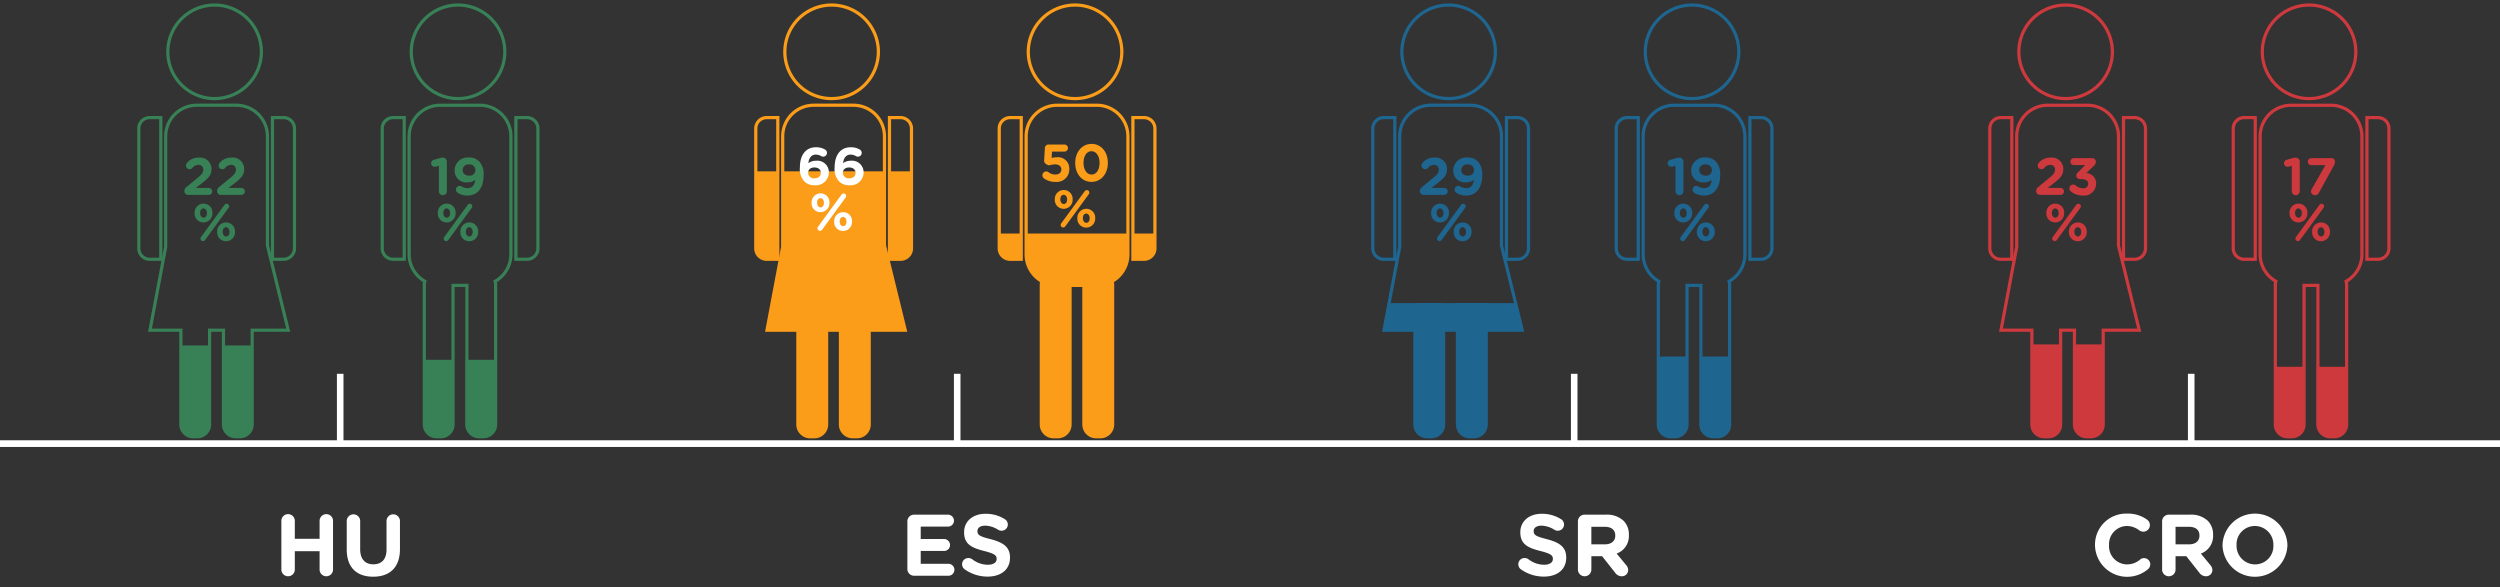 <svg id="HR" xmlns="http://www.w3.org/2000/svg" xmlns:xlink="http://www.w3.org/1999/xlink" viewBox="0 0 486.994 114.394"><rect x="0" y="0" width="486.994" height="114.394" fill="#333333" stroke="none"/><defs><style>.cls-1,.cls-12,.cls-14,.cls-17,.cls-2,.cls-4,.cls-9{fill:none;}.cls-2,.cls-4{stroke:#fff;}.cls-12,.cls-14,.cls-17,.cls-2,.cls-4,.cls-9{stroke-miterlimit:10;}.cls-2{stroke-width:1.3px;}.cls-3{fill:#fff;}.cls-4{stroke-width:1.278px;}.cls-5{fill:#388056;}.cls-6{fill:#fb9d19;}.cls-7{fill:#1e6590;}.cls-8{fill:#ce393e;}.cls-9{stroke:#388056;}.cls-12,.cls-14,.cls-17,.cls-9{stroke-width:0.624px;}.cls-10{clip-path:url(#clip-path);}.cls-11{clip-path:url(#clip-path-2);}.cls-12{stroke:#fb9d19;}.cls-13{clip-path:url(#clip-path-3);}.cls-14{stroke:#1e6590;}.cls-15{clip-path:url(#clip-path-4);}.cls-16{clip-path:url(#clip-path-5);}.cls-17{stroke:#ce393e;}.cls-18{clip-path:url(#clip-path-6);}.cls-19{clip-path:url(#clip-path-7);}.cls-20{clip-path:url(#clip-path-8);}</style><clipPath id="clip-path"><rect class="cls-1" x="62.148" y="70.094" width="52.279" height="20.292"/></clipPath><clipPath id="clip-path-2"><rect class="cls-1" x="14.98" y="67.289" width="52.279" height="21.698"/></clipPath><clipPath id="clip-path-3"><rect class="cls-1" x="135.171" y="33.38" width="52.279" height="55.607"/></clipPath><clipPath id="clip-path-4"><rect class="cls-1" x="302.531" y="69.456" width="52.279" height="20.929"/></clipPath><clipPath id="clip-path-5"><rect class="cls-1" x="255.363" y="59.046" width="52.279" height="29.941"/></clipPath><clipPath id="clip-path-6"><rect class="cls-1" x="422.723" y="71.456" width="52.279" height="18.929"/></clipPath><clipPath id="clip-path-7"><rect class="cls-1" x="375.554" y="67.094" width="52.279" height="21.893"/></clipPath><clipPath id="clip-path-8"><rect class="cls-1" x="189.352" y="45.488" width="39.302" height="41.157"/></clipPath></defs><line class="cls-2" y1="86.417" x2="486.994" y2="86.417"/><path class="cls-3" d="M54.811,101.461a1.309,1.309,0,0,1,2.618,0v3.502h4.827v-3.502a1.309,1.309,0,0,1,2.618,0v9.485a1.309,1.309,0,0,1-2.618,0v-3.569H57.429v3.569a1.309,1.309,0,0,1-2.618,0Z"/><path class="cls-3" d="M67.544,107.054v-5.593a1.309,1.309,0,0,1,2.617,0v5.525c0,1.938.969,2.94,2.567,2.94,1.598,0,2.566-.969,2.566-2.855v-5.61a1.309,1.309,0,0,1,2.617,0v5.508c0,3.604-2.022,5.371-5.218,5.371C69.498,112.34,67.544,110.556,67.544,107.054Z"/><line class="cls-4" x1="66.269" y1="86.568" x2="66.269" y2="72.815"/><path class="cls-5" d="M36.322,36.432l2.034-1.667c.89-.726,1.237-1.124,1.237-1.717a.878.878,0,0,0-.961-.931,1.514,1.514,0,0,0-1.166.623.723.723,0,0,1-1.247-.49.787.787,0,0,1,.185-.491,2.818,2.818,0,0,1,2.331-1.053,2.207,2.207,0,0,1,2.464,2.208v.021c0,1.196-.614,1.789-1.882,2.771l-1.165.9h2.494a.685.685,0,0,1,.686.685.677.677,0,0,1-.686.675H36.761a.755.755,0,0,1-.849-.746A.995.995,0,0,1,36.322,36.432Z"/><path class="cls-5" d="M42.69,36.432l2.034-1.667c.89-.726,1.237-1.124,1.237-1.717a.878.878,0,0,0-.961-.931,1.514,1.514,0,0,0-1.166.623.723.723,0,0,1-1.247-.49.792.792,0,0,1,.185-.491,2.818,2.818,0,0,1,2.331-1.053,2.206,2.206,0,0,1,2.463,2.208v.021c0,1.196-.613,1.789-1.881,2.771l-1.165.9h2.494a.685.685,0,0,1,.686.685.677.677,0,0,1-.686.675H43.129a.755.755,0,0,1-.849-.746A.995.995,0,0,1,42.69,36.432Z"/><path class="cls-5" d="M37.906,41.521v-.021a1.742,1.742,0,0,1,1.748-1.83,1.719,1.719,0,0,1,1.728,1.81v.021a1.747,1.747,0,0,1-1.748,1.83A1.72,1.72,0,0,1,37.906,41.521Zm2.402,0v-.021c0-.48-.266-.899-.675-.899-.429,0-.654.409-.654.879v.021c0,.48.267.899.675.899C40.083,42.4,40.308,41.981,40.308,41.521ZM39.163,46.163l4.569-6.257a.52.52,0,0,1,.419-.215.48.48,0,0,1,.481.48.504.504,0,0,1-.113.327l-4.569,6.257a.519.519,0,0,1-.419.215.479.479,0,0,1-.48-.48A.57.57,0,0,1,39.163,46.163Zm3.139-.981V45.161a1.741,1.741,0,0,1,1.748-1.83,1.72,1.72,0,0,1,1.728,1.81V45.161a1.747,1.747,0,0,1-1.748,1.83A1.72,1.72,0,0,1,42.302,45.182Zm2.402,0V45.161c0-.48-.266-.899-.675-.899-.43,0-.654.408-.654.879V45.161c0,.48.266.899.675.899C44.48,46.06,44.704,45.641,44.704,45.182Z"/><path class="cls-5" d="M85.495,32.301l-.552.144a1.286,1.286,0,0,1-.276.041.685.685,0,0,1-.163-1.35l1.012-.297a2.848,2.848,0,0,1,.736-.133h.021a.777.777,0,0,1,.777.777v5.766a.777.777,0,0,1-1.555,0Z"/><path class="cls-5" d="M89.186,37.576a.747.747,0,0,1-.368-.644.724.724,0,0,1,.746-.716.804.804,0,0,1,.409.122,2.099,2.099,0,0,0,1.145.317c.88,0,1.35-.664,1.452-1.626a2.175,2.175,0,0,1-1.452.491,2.263,2.263,0,0,1-2.556-2.311v-.021a2.525,2.525,0,0,1,2.729-2.505,2.591,2.591,0,0,1,2.065.777,3.549,3.549,0,0,1,.849,2.699v.021c0,2.32-1.094,3.905-3.128,3.905A3.38,3.38,0,0,1,89.186,37.576Zm3.414-4.427v-.021A1.113,1.113,0,0,0,91.343,32.035a1.076,1.076,0,0,0-1.217,1.084v.021c0,.634.471,1.073,1.247,1.073A1.081,1.081,0,0,0,92.6,33.149Z"/><path class="cls-5" d="M85.281,41.521v-.021a1.742,1.742,0,0,1,1.748-1.83,1.719,1.719,0,0,1,1.728,1.81v.021a1.747,1.747,0,0,1-1.748,1.83A1.72,1.72,0,0,1,85.281,41.521Zm2.402,0v-.021c0-.48-.266-.899-.675-.899-.429,0-.654.409-.654.879v.021c0,.48.267.899.675.899C87.458,42.4,87.683,41.981,87.683,41.521ZM86.538,46.163l4.569-6.257a.52.52,0,0,1,.419-.215.48.48,0,0,1,.481.48.504.504,0,0,1-.113.327l-4.569,6.257a.519.519,0,0,1-.419.215.479.479,0,0,1-.48-.48A.57.57,0,0,1,86.538,46.163Zm3.139-.981V45.161a1.741,1.741,0,0,1,1.748-1.83,1.72,1.72,0,0,1,1.728,1.81V45.161a1.747,1.747,0,0,1-1.748,1.83A1.72,1.72,0,0,1,89.677,45.182Zm2.402,0V45.161c0-.48-.266-.899-.675-.899-.43,0-.654.408-.654.879V45.161c0,.48.266.899.675.899C91.855,46.06,92.079,45.641,92.079,45.182Z"/><path class="cls-6" d="M203.377,34.756a.731.731,0,0,1-.316-.604.759.759,0,0,1,.746-.757.662.662,0,0,1,.43.144,2.208,2.208,0,0,0,1.359.46c.664,0,1.155-.357,1.155-.991v-.021c0-.614-.521-.972-1.268-.972a5.77,5.77,0,0,0-1.084.185,1.217,1.217,0,0,1-.716-.317.667.667,0,0,1-.286-.634l.144-2.423a.698.698,0,0,1,.695-.675H207.344a.703.703,0,0,1,.695.695.694.694,0,0,1-.695.685h-2.413l-.081,1.237a3.51,3.51,0,0,1,.94-.123,2.193,2.193,0,0,1,2.505,2.29v.021a2.433,2.433,0,0,1-2.669,2.475A3.662,3.662,0,0,1,203.377,34.756Z"/><path class="cls-6" d="M209.449,31.75v-.021c0-2.075,1.288-3.701,3.19-3.701,1.891,0,3.169,1.605,3.169,3.681v.021c0,2.075-1.278,3.701-3.189,3.701C210.706,35.431,209.449,33.825,209.449,31.75Zm4.744,0v-.021c0-1.299-.634-2.28-1.574-2.28-.941,0-1.555.951-1.555,2.26v.021c0,1.309.624,2.279,1.575,2.279C213.589,34.009,214.193,33.048,214.193,31.75Z"/><path class="cls-6" d="M205.472,38.864v-.021a1.742,1.742,0,0,1,1.748-1.83,1.719,1.719,0,0,1,1.728,1.81v.021a1.747,1.747,0,0,1-1.748,1.83A1.72,1.72,0,0,1,205.472,38.864Zm2.402,0v-.021c0-.48-.266-.899-.675-.899-.429,0-.654.409-.654.879v.021c0,.48.267.899.675.899C207.65,39.743,207.874,39.324,207.874,38.864Zm-1.145,4.642,4.569-6.257a.52.52,0,0,1,.419-.215.48.48,0,0,1,.481.48.504.504,0,0,1-.113.327l-4.569,6.257a.519.519,0,0,1-.419.215.479.479,0,0,1-.48-.48A.57.57,0,0,1,206.73,43.506Zm3.139-.981v-.021a1.741,1.741,0,0,1,1.748-1.83,1.72,1.72,0,0,1,1.728,1.81v.021a1.747,1.747,0,0,1-1.748,1.83A1.72,1.72,0,0,1,209.868,42.524Zm2.402,0v-.021c0-.48-.266-.899-.675-.899-.43,0-.654.408-.654.879v.021c0,.48.266.899.675.899C212.046,43.403,212.271,42.984,212.271,42.524Z"/><path class="cls-7" d="M277.002,36.432l2.034-1.667c.89-.726,1.237-1.124,1.237-1.717a.878.878,0,0,0-.961-.931,1.514,1.514,0,0,0-1.166.623.723.723,0,0,1-1.247-.49.792.792,0,0,1,.185-.491,2.818,2.818,0,0,1,2.331-1.053,2.206,2.206,0,0,1,2.463,2.208v.021c0,1.196-.613,1.789-1.881,2.771l-1.165.9h2.494a.685.685,0,0,1,.686.685.677.677,0,0,1-.686.675h-3.885a.755.755,0,0,1-.849-.746A.995.995,0,0,1,277.002,36.432Z"/><path class="cls-7" d="M283.718,37.576a.747.747,0,0,1-.368-.644.724.724,0,0,1,.746-.716.804.804,0,0,1,.409.122,2.099,2.099,0,0,0,1.145.317c.88,0,1.35-.664,1.452-1.626a2.175,2.175,0,0,1-1.452.491,2.263,2.263,0,0,1-2.556-2.311v-.021a2.525,2.525,0,0,1,2.729-2.505,2.591,2.591,0,0,1,2.065.777,3.549,3.549,0,0,1,.849,2.699v.021c0,2.32-1.094,3.905-3.128,3.905A3.38,3.38,0,0,1,283.718,37.576Zm3.414-4.427v-.021a1.113,1.113,0,0,0-1.257-1.094,1.076,1.076,0,0,0-1.217,1.084v.021c0,.634.471,1.073,1.247,1.073A1.081,1.081,0,0,0,287.132,33.149Z"/><path class="cls-7" d="M278.785,41.521v-.021a1.742,1.742,0,0,1,1.748-1.83,1.719,1.719,0,0,1,1.728,1.81v.021a1.747,1.747,0,0,1-1.748,1.83A1.72,1.72,0,0,1,278.785,41.521Zm2.402,0v-.021c0-.48-.266-.899-.675-.899-.429,0-.654.409-.654.879v.021c0,.48.266.899.675.899C280.963,42.4,281.188,41.981,281.188,41.521Zm-1.145,4.642,4.569-6.257a.519.519,0,0,1,.42-.215.48.48,0,0,1,.48.48.504.504,0,0,1-.113.327l-4.569,6.257a.519.519,0,0,1-.419.215.479.479,0,0,1-.48-.48A.57.57,0,0,1,280.043,46.163Zm3.139-.981V45.161a1.741,1.741,0,0,1,1.748-1.83,1.72,1.72,0,0,1,1.728,1.81V45.161a1.747,1.747,0,0,1-1.748,1.83A1.72,1.72,0,0,1,283.182,45.182Zm2.402,0V45.161c0-.48-.266-.899-.675-.899-.43,0-.654.408-.654.879V45.161c0,.48.266.899.675.899C285.359,46.06,285.584,45.641,285.584,45.182Z"/><path class="cls-7" d="M326.374,32.301l-.552.144a1.286,1.286,0,0,1-.276.041.685.685,0,0,1-.163-1.35l1.012-.297a2.848,2.848,0,0,1,.736-.133h.021a.777.777,0,0,1,.777.777v5.766a.777.777,0,0,1-1.555,0Z"/><path class="cls-7" d="M330.065,37.576a.747.747,0,0,1-.368-.644.724.724,0,0,1,.746-.716.804.804,0,0,1,.409.122,2.099,2.099,0,0,0,1.145.317c.88,0,1.35-.664,1.452-1.626a2.175,2.175,0,0,1-1.452.491,2.263,2.263,0,0,1-2.556-2.311v-.021a2.525,2.525,0,0,1,2.729-2.505,2.591,2.591,0,0,1,2.065.777,3.549,3.549,0,0,1,.849,2.699v.021c0,2.32-1.094,3.905-3.128,3.905A3.38,3.38,0,0,1,330.065,37.576Zm3.414-4.427v-.021A1.113,1.113,0,0,0,332.222,32.035a1.076,1.076,0,0,0-1.217,1.084v.021c0,.634.471,1.073,1.247,1.073A1.081,1.081,0,0,0,333.479,33.149Z"/><path class="cls-7" d="M326.159,41.521v-.021a1.742,1.742,0,0,1,1.748-1.83,1.719,1.719,0,0,1,1.728,1.81v.021a1.747,1.747,0,0,1-1.748,1.83A1.72,1.72,0,0,1,326.159,41.521Zm2.402,0v-.021c0-.48-.266-.899-.675-.899-.429,0-.654.409-.654.879v.021c0,.48.267.899.675.899C328.337,42.4,328.562,41.981,328.562,41.521Zm-1.145,4.642,4.569-6.257a.52.52,0,0,1,.419-.215.48.48,0,0,1,.481.48.504.504,0,0,1-.113.327l-4.569,6.257a.519.519,0,0,1-.419.215.479.479,0,0,1-.48-.48A.57.57,0,0,1,327.417,46.163Zm3.139-.981V45.161a1.741,1.741,0,0,1,1.748-1.83,1.72,1.72,0,0,1,1.728,1.81V45.161a1.747,1.747,0,0,1-1.748,1.83A1.72,1.72,0,0,1,330.556,45.182Zm2.402,0V45.161c0-.48-.266-.899-.675-.899-.43,0-.654.408-.654.879V45.161c0,.48.266.899.675.899C332.734,46.06,332.958,45.641,332.958,45.182Z"/><path class="cls-8" d="M397.048,36.432l2.034-1.667c.89-.726,1.237-1.124,1.237-1.717a.878.878,0,0,0-.961-.931,1.514,1.514,0,0,0-1.166.623.723.723,0,0,1-1.247-.49.787.787,0,0,1,.185-.491,2.818,2.818,0,0,1,2.331-1.053,2.207,2.207,0,0,1,2.464,2.208v.021c0,1.196-.614,1.789-1.882,2.771l-1.165.9h2.494a.685.685,0,0,1,.686.685.677.677,0,0,1-.686.675h-3.885a.755.755,0,0,1-.849-.746A.995.995,0,0,1,397.048,36.432Z"/><path class="cls-8" d="M403.375,37.269a.747.747,0,0,1,.491-1.318.743.743,0,0,1,.5.194,2.049,2.049,0,0,0,1.401.531.898.898,0,0,0,1.012-.869V35.787c0-.583-.521-.91-1.4-.91h-.245a.68.68,0,0,1-.675-.674.889.889,0,0,1,.337-.645l1.391-1.4h-2.198a.675.675,0,1,1,0-1.35h3.486a.713.713,0,0,1,.798.695,1.142,1.142,0,0,1-.471.879l-1.4,1.339a1.985,1.985,0,0,1,1.922,2.004V35.746a2.334,2.334,0,0,1-2.576,2.342A3.5,3.5,0,0,1,403.375,37.269Z"/><path class="cls-8" d="M398.622,41.521v-.021a1.742,1.742,0,0,1,1.748-1.83,1.719,1.719,0,0,1,1.728,1.81v.021a1.747,1.747,0,0,1-1.748,1.83A1.72,1.72,0,0,1,398.622,41.521Zm2.402,0v-.021c0-.48-.266-.899-.675-.899-.429,0-.654.409-.654.879v.021c0,.48.267.899.675.899C400.8,42.4,401.025,41.981,401.025,41.521Zm-1.145,4.642,4.569-6.257a.52.52,0,0,1,.419-.215.48.48,0,0,1,.481.48.504.504,0,0,1-.113.327l-4.569,6.257a.519.519,0,0,1-.419.215.479.479,0,0,1-.48-.48A.57.57,0,0,1,399.88,46.163Zm3.139-.981V45.161a1.741,1.741,0,0,1,1.748-1.83,1.72,1.72,0,0,1,1.728,1.81V45.161a1.747,1.747,0,0,1-1.748,1.83A1.72,1.72,0,0,1,403.019,45.182Zm2.402,0V45.161c0-.48-.266-.899-.675-.899-.43,0-.654.408-.654.879V45.161c0,.48.266.899.675.899C405.197,46.06,405.421,45.641,405.421,45.182Z"/><path class="cls-8" d="M446.432,32.301l-.552.144a1.286,1.286,0,0,1-.276.041.685.685,0,0,1-.163-1.35l1.012-.297a2.848,2.848,0,0,1,.736-.133h.021a.777.777,0,0,1,.777.777v5.766a.777.777,0,0,1-1.555,0Z"/><path class="cls-8" d="M450.326,36.83l2.658-4.662h-2.74a.676.676,0,0,1-.685-.675.685.685,0,0,1,.685-.685h3.886a.653.653,0,0,1,.715.705,1.726,1.726,0,0,1-.225.767l-2.873,5.214a.834.834,0,0,1-.756.532.739.739,0,0,1-.808-.706A1.158,1.158,0,0,1,450.326,36.83Z"/><path class="cls-8" d="M445.997,41.521v-.021a1.742,1.742,0,0,1,1.748-1.83,1.719,1.719,0,0,1,1.728,1.81v.021a1.747,1.747,0,0,1-1.748,1.83A1.72,1.72,0,0,1,445.997,41.521Zm2.402,0v-.021c0-.48-.266-.899-.675-.899-.429,0-.654.409-.654.879v.021c0,.48.267.899.675.899C448.175,42.4,448.4,41.981,448.4,41.521Zm-1.145,4.642,4.569-6.257a.52.52,0,0,1,.419-.215.48.48,0,0,1,.481.48.504.504,0,0,1-.113.327l-4.569,6.257a.519.519,0,0,1-.419.215.479.479,0,0,1-.48-.48A.57.57,0,0,1,447.255,46.163Zm3.139-.981V45.161a1.741,1.741,0,0,1,1.748-1.83,1.72,1.72,0,0,1,1.728,1.81V45.161a1.747,1.747,0,0,1-1.748,1.83A1.72,1.72,0,0,1,450.394,45.182Zm2.402,0V45.161c0-.48-.266-.899-.675-.899-.43,0-.654.408-.654.879V45.161c0,.48.266.899.675.899C452.572,46.06,452.796,45.641,452.796,45.182Z"/><path class="cls-9" d="M52.1,47.842v-21.288a6.055,6.055,0,0,0-6.055-6.055H38.33a6.055,6.055,0,0,0-6.055,6.055V48.103L29.214,64.328h6.019V82.662a2.39,2.39,0,0,0,2.367,2.413h.861A2.39,2.39,0,0,0,40.827,82.662V64.328h2.7V82.662A2.39,2.39,0,0,0,45.894,85.074h.861a2.39,2.39,0,0,0,2.367-2.413V64.328h7.023Z"/><path class="cls-9" d="M41.802,19.203a9.109,9.109,0,1,0-9.108-9.109A9.109,9.109,0,0,0,41.802,19.203Z"/><path class="cls-9" d="M31.322,22.911H29.157a2.122,2.122,0,0,0-2.122,2.122V48.382a2.122,2.122,0,0,0,2.122,2.122h2.165Z"/><path class="cls-9" d="M55.24,22.911h-2.165V50.504H55.24a2.122,2.122,0,0,0,2.122-2.122V25.032A2.122,2.122,0,0,0,55.24,22.911Z"/><path class="cls-9" d="M89.224,19.203a9.109,9.109,0,1,0-9.108-9.109A9.109,9.109,0,0,0,89.224,19.203Z"/><path class="cls-9" d="M93.467,20.5H85.752a6.055,6.055,0,0,0-6.055,6.054V49.54a6.048,6.048,0,0,0,3.053,5.254,2.45,2.45,0,0,0-.095.674V82.662a2.39,2.39,0,0,0,2.367,2.413H85.882a2.39,2.39,0,0,0,2.367-2.413v-27.067H90.949v27.067a2.39,2.39,0,0,0,2.367,2.413h.861a2.39,2.39,0,0,0,2.367-2.413V55.467a2.447,2.447,0,0,0-.093-.662,6.049,6.049,0,0,0,3.072-5.265V26.554A6.055,6.055,0,0,0,93.467,20.5Z"/><path class="cls-9" d="M74.457,25.032V48.383a2.122,2.122,0,0,0,2.122,2.122H78.744V22.911H76.579A2.122,2.122,0,0,0,74.457,25.032Z"/><path class="cls-9" d="M102.662,22.911H100.497V50.504h2.165a2.122,2.122,0,0,0,2.122-2.122V25.032A2.122,2.122,0,0,0,102.662,22.911Z"/><g class="cls-10"><g id="male-text"><path class="cls-5" d="M98.121,10.094A9.109,9.109,0,1,1,89.013.986,9.109,9.109,0,0,1,98.121,10.094Z"/><path class="cls-5" d="M85.541,20.5h7.716A6.055,6.055,0,0,1,99.311,26.554v22.986a6.054,6.054,0,0,1-6.054,6.054H85.541a6.055,6.055,0,0,1-6.055-6.055V26.554A6.055,6.055,0,0,1,85.541,20.5Z"/><path class="cls-5" d="M78.533,22.911H76.368a2.122,2.122,0,0,0-2.122,2.122v23.35a2.122,2.122,0,0,0,2.122,2.122h2.165Z"/><path class="cls-5" d="M100.286,50.504h2.165a2.122,2.122,0,0,0,2.122-2.122V25.032a2.122,2.122,0,0,0-2.122-2.122h-2.165Z"/><path class="cls-5" d="M88.038,82.662a2.39,2.39,0,0,1-2.367,2.413h-.861a2.39,2.39,0,0,1-2.367-2.413V55.467a2.39,2.39,0,0,1,2.367-2.413h.861a2.39,2.39,0,0,1,2.367,2.413Z"/><path class="cls-5" d="M96.332,82.662a2.39,2.39,0,0,1-2.367,2.413h-.861a2.39,2.39,0,0,1-2.367-2.413V55.467a2.39,2.39,0,0,1,2.367-2.413h.861a2.39,2.39,0,0,1,2.367,2.413Z"/></g></g><g class="cls-11"><g id="female-text"><polygon class="cls-5" points="56.186 64.328 29.256 64.328 32.376 47.796 52.131 47.796 56.186 64.328"/><path class="cls-5" d="M50.953,10.094A9.109,9.109,0,1,1,41.844.986,9.109,9.109,0,0,1,50.953,10.094Z"/><path class="cls-5" d="M38.372,20.5h7.716a6.055,6.055,0,0,1,6.055,6.055v22.986a6.055,6.055,0,0,1-6.055,6.055h-7.716a6.055,6.055,0,0,1-6.055-6.055V26.554a6.055,6.055,0,0,1,6.055-6.055Z"/><path class="cls-5" d="M31.364,22.911h-2.165a2.122,2.122,0,0,0-2.122,2.122V48.382a2.122,2.122,0,0,0,2.122,2.122h2.165Z"/><path class="cls-5" d="M53.118,50.504h2.165a2.122,2.122,0,0,0,2.122-2.122V25.032a2.122,2.122,0,0,0-2.122-2.122H53.118Z"/><path class="cls-5" d="M40.869,82.662a2.39,2.39,0,0,1-2.367,2.413h-.861a2.39,2.39,0,0,1-2.367-2.413V55.467a2.39,2.39,0,0,1,2.367-2.413h.861a2.39,2.39,0,0,1,2.367,2.413Z"/><path class="cls-5" d="M49.163,82.662a2.39,2.39,0,0,1-2.367,2.413H45.936a2.39,2.39,0,0,1-2.367-2.413V55.467a2.39,2.39,0,0,1,2.367-2.413h.861a2.39,2.39,0,0,1,2.367,2.413Z"/></g></g><path class="cls-3" d="M176.754,110.845v-9.281a1.298,1.298,0,0,1,1.309-1.309h6.596a1.175,1.175,0,0,1,1.173,1.173,1.161,1.161,0,0,1-1.173,1.155h-5.304V104.997h4.539a1.176,1.176,0,0,1,1.173,1.173,1.162,1.162,0,0,1-1.173,1.156h-4.539v2.498h5.389a1.175,1.175,0,0,1,1.173,1.173,1.16,1.16,0,0,1-1.173,1.156h-6.681A1.299,1.299,0,0,1,176.754,110.845Z"/><path class="cls-3" d="M187.906,110.895a1.225,1.225,0,0,1-.492-.986A1.204,1.204,0,0,1,188.637,108.703a1.258,1.258,0,0,1,.748.237,5.016,5.016,0,0,0,3.042,1.071c1.071,0,1.718-.425,1.718-1.122v-.034c0-.663-.408-1.003-2.397-1.513-2.396-.612-3.943-1.274-3.943-3.638v-.034c0-2.158,1.733-3.586,4.165-3.586a6.911,6.911,0,0,1,3.773,1.054,1.192,1.192,0,0,1,.578,1.037,1.204,1.204,0,0,1-1.225,1.206,1.255,1.255,0,0,1-.663-.187,4.95,4.95,0,0,0-2.498-.799c-1.003,0-1.53.459-1.53,1.037v.033c0,.782.51,1.037,2.567,1.564,2.413.629,3.773,1.496,3.773,3.569v.034c0,2.362-1.802,3.688-4.369,3.688A7.681,7.681,0,0,1,187.906,110.895Z"/><line class="cls-4" x1="186.46" y1="86.568" x2="186.46" y2="72.815"/><path class="cls-12" d="M172.292,47.842v-21.288a6.055,6.055,0,0,0-6.055-6.055H158.522a6.055,6.055,0,0,0-6.055,6.055V48.103l-3.061,16.225h6.019V82.662a2.39,2.39,0,0,0,2.367,2.413h.861a2.39,2.39,0,0,0,2.367-2.413V64.328h2.7V82.662a2.39,2.39,0,0,0,2.367,2.413h.861a2.39,2.39,0,0,0,2.367-2.413V64.328h7.023Z"/><path class="cls-12" d="M161.994,19.203a9.109,9.109,0,1,0-9.108-9.109A9.109,9.109,0,0,0,161.994,19.203Z"/><path class="cls-12" d="M151.513,22.911h-2.165a2.122,2.122,0,0,0-2.122,2.122V48.382a2.122,2.122,0,0,0,2.122,2.122h2.165Z"/><path class="cls-12" d="M175.431,22.911h-2.165V50.504h2.165a2.122,2.122,0,0,0,2.122-2.122V25.032A2.122,2.122,0,0,0,175.431,22.911Z"/><path class="cls-12" d="M209.415,19.203a9.109,9.109,0,1,0-9.108-9.109A9.109,9.109,0,0,0,209.415,19.203Z"/><path class="cls-12" d="M213.659,20.5H205.943a6.055,6.055,0,0,0-6.055,6.054V49.54a6.048,6.048,0,0,0,3.053,5.254,2.45,2.45,0,0,0-.095.674V82.662a2.39,2.39,0,0,0,2.367,2.413h.861A2.39,2.39,0,0,0,208.44,82.662v-27.067h2.7v27.067a2.39,2.39,0,0,0,2.367,2.413h.861a2.39,2.39,0,0,0,2.367-2.413V55.467a2.448,2.448,0,0,0-.093-.662,6.049,6.049,0,0,0,3.072-5.265V26.554A6.055,6.055,0,0,0,213.659,20.5Z"/><path class="cls-12" d="M194.648,25.032V48.383a2.122,2.122,0,0,0,2.122,2.122H198.935V22.911h-2.165A2.122,2.122,0,0,0,194.648,25.032Z"/><path class="cls-12" d="M222.853,22.911h-2.165V50.504h2.165a2.122,2.122,0,0,0,2.122-2.122V25.032A2.122,2.122,0,0,0,222.853,22.911Z"/><g class="cls-13"><g id="female-text-2" data-name="female-text"><polygon class="cls-6" points="176.378 64.328 149.448 64.328 152.567 47.796 172.323 47.796 176.378 64.328"/><path class="cls-6" d="M171.144,10.094A9.109,9.109,0,1,1,162.036.986,9.109,9.109,0,0,1,171.144,10.094Z"/><path class="cls-6" d="M158.564,20.5h7.716a6.055,6.055,0,0,1,6.055,6.055v22.986a6.055,6.055,0,0,1-6.055,6.055h-7.716a6.055,6.055,0,0,1-6.055-6.055V26.554a6.055,6.055,0,0,1,6.055-6.055Z"/><path class="cls-6" d="M151.556,22.911h-2.165a2.122,2.122,0,0,0-2.122,2.122V48.382a2.122,2.122,0,0,0,2.122,2.122h2.165Z"/><path class="cls-6" d="M173.309,50.504h2.165a2.122,2.122,0,0,0,2.122-2.122V25.032a2.122,2.122,0,0,0-2.122-2.122H173.309Z"/><path class="cls-6" d="M161.061,82.662a2.39,2.39,0,0,1-2.367,2.413h-.861a2.39,2.39,0,0,1-2.367-2.413V55.467a2.39,2.39,0,0,1,2.367-2.413h.861a2.39,2.39,0,0,1,2.367,2.413Z"/><path class="cls-6" d="M169.355,82.662a2.39,2.39,0,0,1-2.367,2.413h-.861a2.39,2.39,0,0,1-2.367-2.413V55.467a2.39,2.39,0,0,1,2.367-2.413h.861a2.39,2.39,0,0,1,2.367,2.413Z"/></g></g><path class="cls-3" d="M296.256,110.895a1.225,1.225,0,0,1-.492-.986,1.204,1.204,0,0,1,1.224-1.206,1.258,1.258,0,0,1,.748.237,5.016,5.016,0,0,0,3.043,1.071c1.07,0,1.717-.425,1.717-1.122v-.034c0-.663-.408-1.003-2.397-1.513-2.396-.612-3.943-1.274-3.943-3.638v-.034c0-2.158,1.733-3.586,4.165-3.586a6.911,6.911,0,0,1,3.773,1.054,1.192,1.192,0,0,1,.578,1.037,1.204,1.204,0,0,1-1.225,1.206,1.255,1.255,0,0,1-.663-.187,4.95,4.95,0,0,0-2.498-.799c-1.003,0-1.53.459-1.53,1.037v.033c0,.782.51,1.037,2.566,1.564,2.414.629,3.774,1.496,3.774,3.569v.034c0,2.362-1.802,3.688-4.369,3.688A7.681,7.681,0,0,1,296.256,110.895Z"/><path class="cls-3" d="M307.374,101.563a1.298,1.298,0,0,1,1.309-1.309h4.131a4.745,4.745,0,0,1,3.468,1.206,3.736,3.736,0,0,1,1.02,2.72v.034a3.632,3.632,0,0,1-2.38,3.621l1.819,2.21a1.524,1.524,0,0,1,.425,1.003,1.217,1.217,0,0,1-1.241,1.206,1.563,1.563,0,0,1-1.291-.68l-2.55-3.229h-2.091v2.601a1.309,1.309,0,0,1-2.618,0Zm5.27,4.471c1.275,0,2.006-.681,2.006-1.683v-.034c0-1.122-.782-1.7-2.057-1.7h-2.601v3.417Z"/><line class="cls-4" x1="306.652" y1="86.568" x2="306.652" y2="72.815"/><path class="cls-14" d="M292.483,47.842v-21.288a6.055,6.055,0,0,0-6.055-6.055h-7.716a6.055,6.055,0,0,0-6.055,6.055V48.103L269.597,64.328h6.019V82.662a2.39,2.39,0,0,0,2.367,2.413h.861a2.39,2.39,0,0,0,2.367-2.413V64.328h2.7V82.662a2.39,2.39,0,0,0,2.367,2.413h.861a2.39,2.39,0,0,0,2.367-2.413V64.328h7.023Z"/><path class="cls-14" d="M282.185,19.203a9.109,9.109,0,1,0-9.108-9.109A9.109,9.109,0,0,0,282.185,19.203Z"/><path class="cls-14" d="M271.705,22.911H269.54a2.122,2.122,0,0,0-2.122,2.122V48.382a2.122,2.122,0,0,0,2.122,2.122h2.165Z"/><path class="cls-14" d="M295.623,22.911h-2.165V50.504h2.165a2.122,2.122,0,0,0,2.122-2.122V25.032A2.122,2.122,0,0,0,295.623,22.911Z"/><path class="cls-14" d="M329.606,19.203a9.109,9.109,0,1,0-9.108-9.109A9.109,9.109,0,0,0,329.606,19.203Z"/><path class="cls-14" d="M333.85,20.5h-7.716a6.055,6.055,0,0,0-6.055,6.054V49.54a6.048,6.048,0,0,0,3.053,5.254,2.45,2.45,0,0,0-.095.674V82.662a2.39,2.39,0,0,0,2.367,2.413h.861a2.39,2.39,0,0,0,2.367-2.413v-27.067h2.7v27.067a2.39,2.39,0,0,0,2.367,2.413h.861a2.39,2.39,0,0,0,2.367-2.413V55.467a2.448,2.448,0,0,0-.093-.662,6.049,6.049,0,0,0,3.072-5.265V26.554A6.055,6.055,0,0,0,333.85,20.5Z"/><path class="cls-14" d="M314.84,25.032V48.383a2.122,2.122,0,0,0,2.122,2.122h2.165V22.911h-2.165A2.122,2.122,0,0,0,314.84,25.032Z"/><path class="cls-14" d="M343.044,22.911h-2.165V50.504h2.165a2.122,2.122,0,0,0,2.122-2.122V25.032A2.122,2.122,0,0,0,343.044,22.911Z"/><g class="cls-15"><g id="male-text-2" data-name="male-text"><path class="cls-7" d="M338.504,10.094A9.109,9.109,0,1,1,329.396.986,9.109,9.109,0,0,1,338.504,10.094Z"/><path class="cls-7" d="M325.924,20.5h7.716a6.055,6.055,0,0,1,6.055,6.055v22.986a6.054,6.054,0,0,1-6.054,6.054h-7.716a6.055,6.055,0,0,1-6.055-6.055V26.554A6.055,6.055,0,0,1,325.924,20.5Z"/><path class="cls-7" d="M318.916,22.911h-2.165a2.122,2.122,0,0,0-2.122,2.122v23.35a2.122,2.122,0,0,0,2.122,2.122h2.165Z"/><path class="cls-7" d="M340.669,50.504h2.165a2.122,2.122,0,0,0,2.122-2.122V25.032a2.122,2.122,0,0,0-2.122-2.122H340.669Z"/><path class="cls-7" d="M328.421,82.662a2.39,2.39,0,0,1-2.367,2.413h-.861a2.39,2.39,0,0,1-2.367-2.413V55.467a2.39,2.39,0,0,1,2.367-2.413h.861a2.39,2.39,0,0,1,2.367,2.413Z"/><path class="cls-7" d="M336.715,82.662a2.39,2.39,0,0,1-2.367,2.413h-.861A2.39,2.39,0,0,1,331.121,82.662V55.467a2.39,2.39,0,0,1,2.367-2.413h.861a2.39,2.39,0,0,1,2.367,2.413Z"/></g></g><g class="cls-16"><g id="female-text-3" data-name="female-text"><polygon class="cls-7" points="296.569 64.328 269.639 64.328 272.758 47.796 292.514 47.796 296.569 64.328"/><path class="cls-7" d="M291.336,10.094A9.109,9.109,0,1,1,282.227.986,9.109,9.109,0,0,1,291.336,10.094Z"/><path class="cls-7" d="M278.755,20.5h7.716a6.055,6.055,0,0,1,6.055,6.055v22.986a6.055,6.055,0,0,1-6.055,6.055h-7.716A6.055,6.055,0,0,1,272.701,49.54V26.554A6.055,6.055,0,0,1,278.755,20.5Z"/><path class="cls-7" d="M271.747,22.911h-2.165a2.122,2.122,0,0,0-2.122,2.122V48.382a2.122,2.122,0,0,0,2.122,2.122h2.165Z"/><path class="cls-7" d="M293.5,50.504H295.665a2.122,2.122,0,0,0,2.122-2.122V25.032a2.122,2.122,0,0,0-2.122-2.122h-2.165Z"/><path class="cls-7" d="M281.252,82.662a2.39,2.39,0,0,1-2.367,2.413h-.861a2.39,2.39,0,0,1-2.367-2.413V55.467a2.39,2.39,0,0,1,2.367-2.413h.861a2.39,2.39,0,0,1,2.367,2.413Z"/><path class="cls-7" d="M289.546,82.662a2.39,2.39,0,0,1-2.367,2.413h-.861a2.39,2.39,0,0,1-2.367-2.413V55.467a2.39,2.39,0,0,1,2.367-2.413h.861a2.39,2.39,0,0,1,2.367,2.413Z"/></g></g><path class="cls-3" d="M408.102,106.238V106.204a6.047,6.047,0,0,1,6.204-6.153,6.299,6.299,0,0,1,3.978,1.207,1.308,1.308,0,0,1,.51,1.036,1.278,1.278,0,0,1-1.292,1.275,1.371,1.371,0,0,1-.781-.255,3.917,3.917,0,0,0-2.432-.851,3.525,3.525,0,0,0-3.45,3.706v.034a3.534,3.534,0,0,0,3.45,3.739,3.82,3.82,0,0,0,2.584-.935,1.212,1.212,0,1,1,1.564,1.853,6.269,6.269,0,0,1-10.335-4.623Z"/><path class="cls-3" d="M421.174,101.563a1.298,1.298,0,0,1,1.309-1.309h4.131a4.745,4.745,0,0,1,3.468,1.206,3.736,3.736,0,0,1,1.02,2.72v.034a3.632,3.632,0,0,1-2.379,3.621l1.818,2.21a1.524,1.524,0,0,1,.425,1.003,1.218,1.218,0,0,1-1.241,1.206,1.563,1.563,0,0,1-1.291-.68l-2.55-3.229h-2.091v2.601a1.309,1.309,0,0,1-2.618,0Zm5.27,4.471c1.275,0,2.006-.681,2.006-1.683v-.034c0-1.122-.782-1.7-2.057-1.7h-2.601v3.417Z"/><path class="cls-3" d="M432.939,106.238V106.204a6.326,6.326,0,0,1,12.646-.034v.034a6.326,6.326,0,0,1-12.646.034Zm9.909,0V106.204a3.615,3.615,0,0,0-3.604-3.74,3.559,3.559,0,0,0-3.569,3.706v.034a3.615,3.615,0,0,0,3.604,3.739A3.558,3.558,0,0,0,442.848,106.238Z"/><line class="cls-4" x1="426.843" y1="86.568" x2="426.843" y2="72.815"/><path class="cls-17" d="M412.675,47.842v-21.288A6.055,6.055,0,0,0,406.62,20.5h-7.716a6.055,6.055,0,0,0-6.055,6.055V48.103l-3.061,16.225h6.019V82.662a2.39,2.39,0,0,0,2.367,2.413h.861a2.39,2.39,0,0,0,2.367-2.413V64.328h2.7V82.662a2.39,2.39,0,0,0,2.367,2.413h.861a2.39,2.39,0,0,0,2.367-2.413V64.328h7.023Z"/><path class="cls-17" d="M402.376,19.203a9.109,9.109,0,1,0-9.108-9.109A9.109,9.109,0,0,0,402.376,19.203Z"/><path class="cls-17" d="M391.896,22.911h-2.165a2.122,2.122,0,0,0-2.122,2.122V48.382a2.122,2.122,0,0,0,2.122,2.122h2.165Z"/><path class="cls-17" d="M415.814,22.911h-2.165V50.504h2.165a2.122,2.122,0,0,0,2.122-2.122V25.032A2.122,2.122,0,0,0,415.814,22.911Z"/><path class="cls-17" d="M449.798,19.203a9.109,9.109,0,1,0-9.108-9.109A9.109,9.109,0,0,0,449.798,19.203Z"/><path class="cls-17" d="M454.042,20.5H446.326a6.055,6.055,0,0,0-6.055,6.054V49.54a6.048,6.048,0,0,0,3.053,5.254,2.45,2.45,0,0,0-.095.674V82.662a2.39,2.39,0,0,0,2.367,2.413h.861a2.39,2.39,0,0,0,2.367-2.413v-27.067h2.7v27.067a2.39,2.39,0,0,0,2.367,2.413h.861A2.39,2.39,0,0,0,457.117,82.662V55.467a2.448,2.448,0,0,0-.093-.662,6.049,6.049,0,0,0,3.072-5.265V26.554A6.055,6.055,0,0,0,454.042,20.5Z"/><path class="cls-17" d="M435.031,25.032V48.383a2.122,2.122,0,0,0,2.122,2.122h2.165V22.911H437.153A2.122,2.122,0,0,0,435.031,25.032Z"/><path class="cls-17" d="M463.236,22.911h-2.165V50.504h2.165a2.122,2.122,0,0,0,2.122-2.122V25.032A2.122,2.122,0,0,0,463.236,22.911Z"/><g class="cls-18"><g id="male-text-3" data-name="male-text"><path class="cls-8" d="M458.696,10.094A9.109,9.109,0,1,1,449.587.986,9.109,9.109,0,0,1,458.696,10.094Z"/><path class="cls-8" d="M446.115,20.5h7.716a6.055,6.055,0,0,1,6.055,6.055v22.986a6.054,6.054,0,0,1-6.054,6.054h-7.716a6.055,6.055,0,0,1-6.055-6.055V26.554A6.055,6.055,0,0,1,446.115,20.5Z"/><path class="cls-8" d="M439.107,22.911h-2.165a2.122,2.122,0,0,0-2.122,2.122v23.35a2.122,2.122,0,0,0,2.122,2.122h2.165Z"/><path class="cls-8" d="M460.86,50.504H463.025a2.122,2.122,0,0,0,2.122-2.122V25.032a2.122,2.122,0,0,0-2.122-2.122h-2.165Z"/><path class="cls-8" d="M448.612,82.662a2.39,2.39,0,0,1-2.367,2.413h-.861a2.39,2.39,0,0,1-2.367-2.413V55.467a2.39,2.39,0,0,1,2.367-2.413h.861a2.39,2.39,0,0,1,2.367,2.413Z"/><path class="cls-8" d="M456.906,82.662a2.39,2.39,0,0,1-2.367,2.413h-.861a2.39,2.39,0,0,1-2.367-2.413V55.467a2.39,2.39,0,0,1,2.367-2.413h.861a2.39,2.39,0,0,1,2.367,2.413Z"/></g></g><g class="cls-19"><g id="female-text-4" data-name="female-text"><polygon class="cls-8" points="416.761 64.328 389.831 64.328 392.95 47.796 412.705 47.796 416.761 64.328"/><path class="cls-8" d="M411.527,10.094A9.109,9.109,0,1,1,402.419.986,9.109,9.109,0,0,1,411.527,10.094Z"/><path class="cls-8" d="M398.947,20.5h7.716a6.055,6.055,0,0,1,6.055,6.055v22.986a6.055,6.055,0,0,1-6.055,6.055h-7.716A6.055,6.055,0,0,1,392.892,49.54V26.554A6.055,6.055,0,0,1,398.947,20.5Z"/><path class="cls-8" d="M391.939,22.911H389.774a2.122,2.122,0,0,0-2.122,2.122V48.382a2.122,2.122,0,0,0,2.122,2.122h2.165Z"/><path class="cls-8" d="M413.692,50.504h2.165a2.122,2.122,0,0,0,2.122-2.122V25.032a2.122,2.122,0,0,0-2.122-2.122h-2.165Z"/><path class="cls-8" d="M401.443,82.662a2.39,2.39,0,0,1-2.367,2.413h-.861a2.39,2.39,0,0,1-2.367-2.413V55.467a2.39,2.39,0,0,1,2.367-2.413h.861a2.39,2.39,0,0,1,2.367,2.413Z"/><path class="cls-8" d="M409.738,82.662a2.39,2.39,0,0,1-2.367,2.413h-.861a2.39,2.39,0,0,1-2.367-2.413V55.467a2.39,2.39,0,0,1,2.367-2.413h.861a2.39,2.39,0,0,1,2.367,2.413Z"/></g></g><g class="cls-20"><path class="cls-6" d="M209.415,19.203a9.109,9.109,0,1,0-9.108-9.109A9.109,9.109,0,0,0,209.415,19.203Z"/><path class="cls-6" d="M213.659,20.5H205.943a6.055,6.055,0,0,0-6.055,6.054V49.54a6.048,6.048,0,0,0,3.053,5.254,2.45,2.45,0,0,0-.095.674V82.662a2.39,2.39,0,0,0,2.367,2.413h.861A2.39,2.39,0,0,0,208.44,82.662v-27.067h2.7v27.067a2.39,2.39,0,0,0,2.367,2.413h.861a2.39,2.39,0,0,0,2.367-2.413V55.467a2.448,2.448,0,0,0-.093-.662,6.049,6.049,0,0,0,3.072-5.265V26.554A6.055,6.055,0,0,0,213.659,20.5Z"/><path class="cls-6" d="M194.648,25.032V48.383a2.122,2.122,0,0,0,2.122,2.122H198.935V22.911h-2.165A2.122,2.122,0,0,0,194.648,25.032Z"/><path class="cls-6" d="M222.853,22.911h-2.165V50.504h2.165a2.122,2.122,0,0,0,2.122-2.122V25.032A2.122,2.122,0,0,0,222.853,22.911Z"/></g><path class="cls-3" d="M156.667,35.32a3.536,3.536,0,0,1-.849-2.709v-.021c0-2.208,1.002-3.905,3.139-3.905a3.359,3.359,0,0,1,1.728.43.746.746,0,0,1,.409.675.732.732,0,0,1-.746.726.854.854,0,0,1-.389-.112,1.98,1.98,0,0,0-1.053-.286c-.89,0-1.34.716-1.441,1.656a2.472,2.472,0,0,1,1.482-.46,2.25,2.25,0,0,1,2.515,2.279v.021a2.525,2.525,0,0,1-2.729,2.475A2.715,2.715,0,0,1,156.667,35.32Zm3.23-1.636v-.02c0-.604-.47-1.043-1.247-1.043-.776,0-1.227.429-1.227,1.032v.021a1.105,1.105,0,0,0,1.247,1.063C159.449,34.738,159.898,34.299,159.898,33.684Z"/><path class="cls-3" d="M163.434,35.32a3.536,3.536,0,0,1-.849-2.709v-.021c0-2.208,1.002-3.905,3.139-3.905a3.359,3.359,0,0,1,1.728.43.746.746,0,0,1,.409.675.732.732,0,0,1-.746.726.854.854,0,0,1-.389-.112,1.98,1.98,0,0,0-1.053-.286c-.89,0-1.34.716-1.441,1.656a2.472,2.472,0,0,1,1.482-.46,2.25,2.25,0,0,1,2.515,2.279v.021a2.525,2.525,0,0,1-2.729,2.475A2.715,2.715,0,0,1,163.434,35.32Zm3.23-1.636v-.02c0-.604-.47-1.043-1.247-1.043-.776,0-1.227.429-1.227,1.032v.021a1.105,1.105,0,0,0,1.247,1.063C166.215,34.738,166.664,34.299,166.664,33.684Z"/><path class="cls-3" d="M158.098,39.521v-.021a1.742,1.742,0,0,1,1.748-1.83,1.719,1.719,0,0,1,1.728,1.81v.021a1.747,1.747,0,0,1-1.748,1.83A1.72,1.72,0,0,1,158.098,39.521Zm2.402,0v-.021c0-.48-.266-.899-.675-.899-.429,0-.654.409-.654.879v.021c0,.48.266.899.675.899C160.276,40.4,160.5,39.981,160.5,39.521Zm-1.145,4.642,4.569-6.257a.519.519,0,0,1,.42-.215.48.48,0,0,1,.48.48.504.504,0,0,1-.113.327l-4.569,6.257a.519.519,0,0,1-.419.215.479.479,0,0,1-.48-.48A.57.57,0,0,1,159.356,44.163Zm3.139-.981V43.161a1.741,1.741,0,0,1,1.748-1.83A1.72,1.72,0,0,1,165.97,43.141V43.161a1.747,1.747,0,0,1-1.748,1.83A1.72,1.72,0,0,1,162.494,43.182Zm2.402,0V43.161c0-.48-.266-.899-.675-.899-.43,0-.654.408-.654.879V43.161c0,.48.266.899.675.899C164.671,44.06,164.897,43.641,164.897,43.182Z"/></svg>